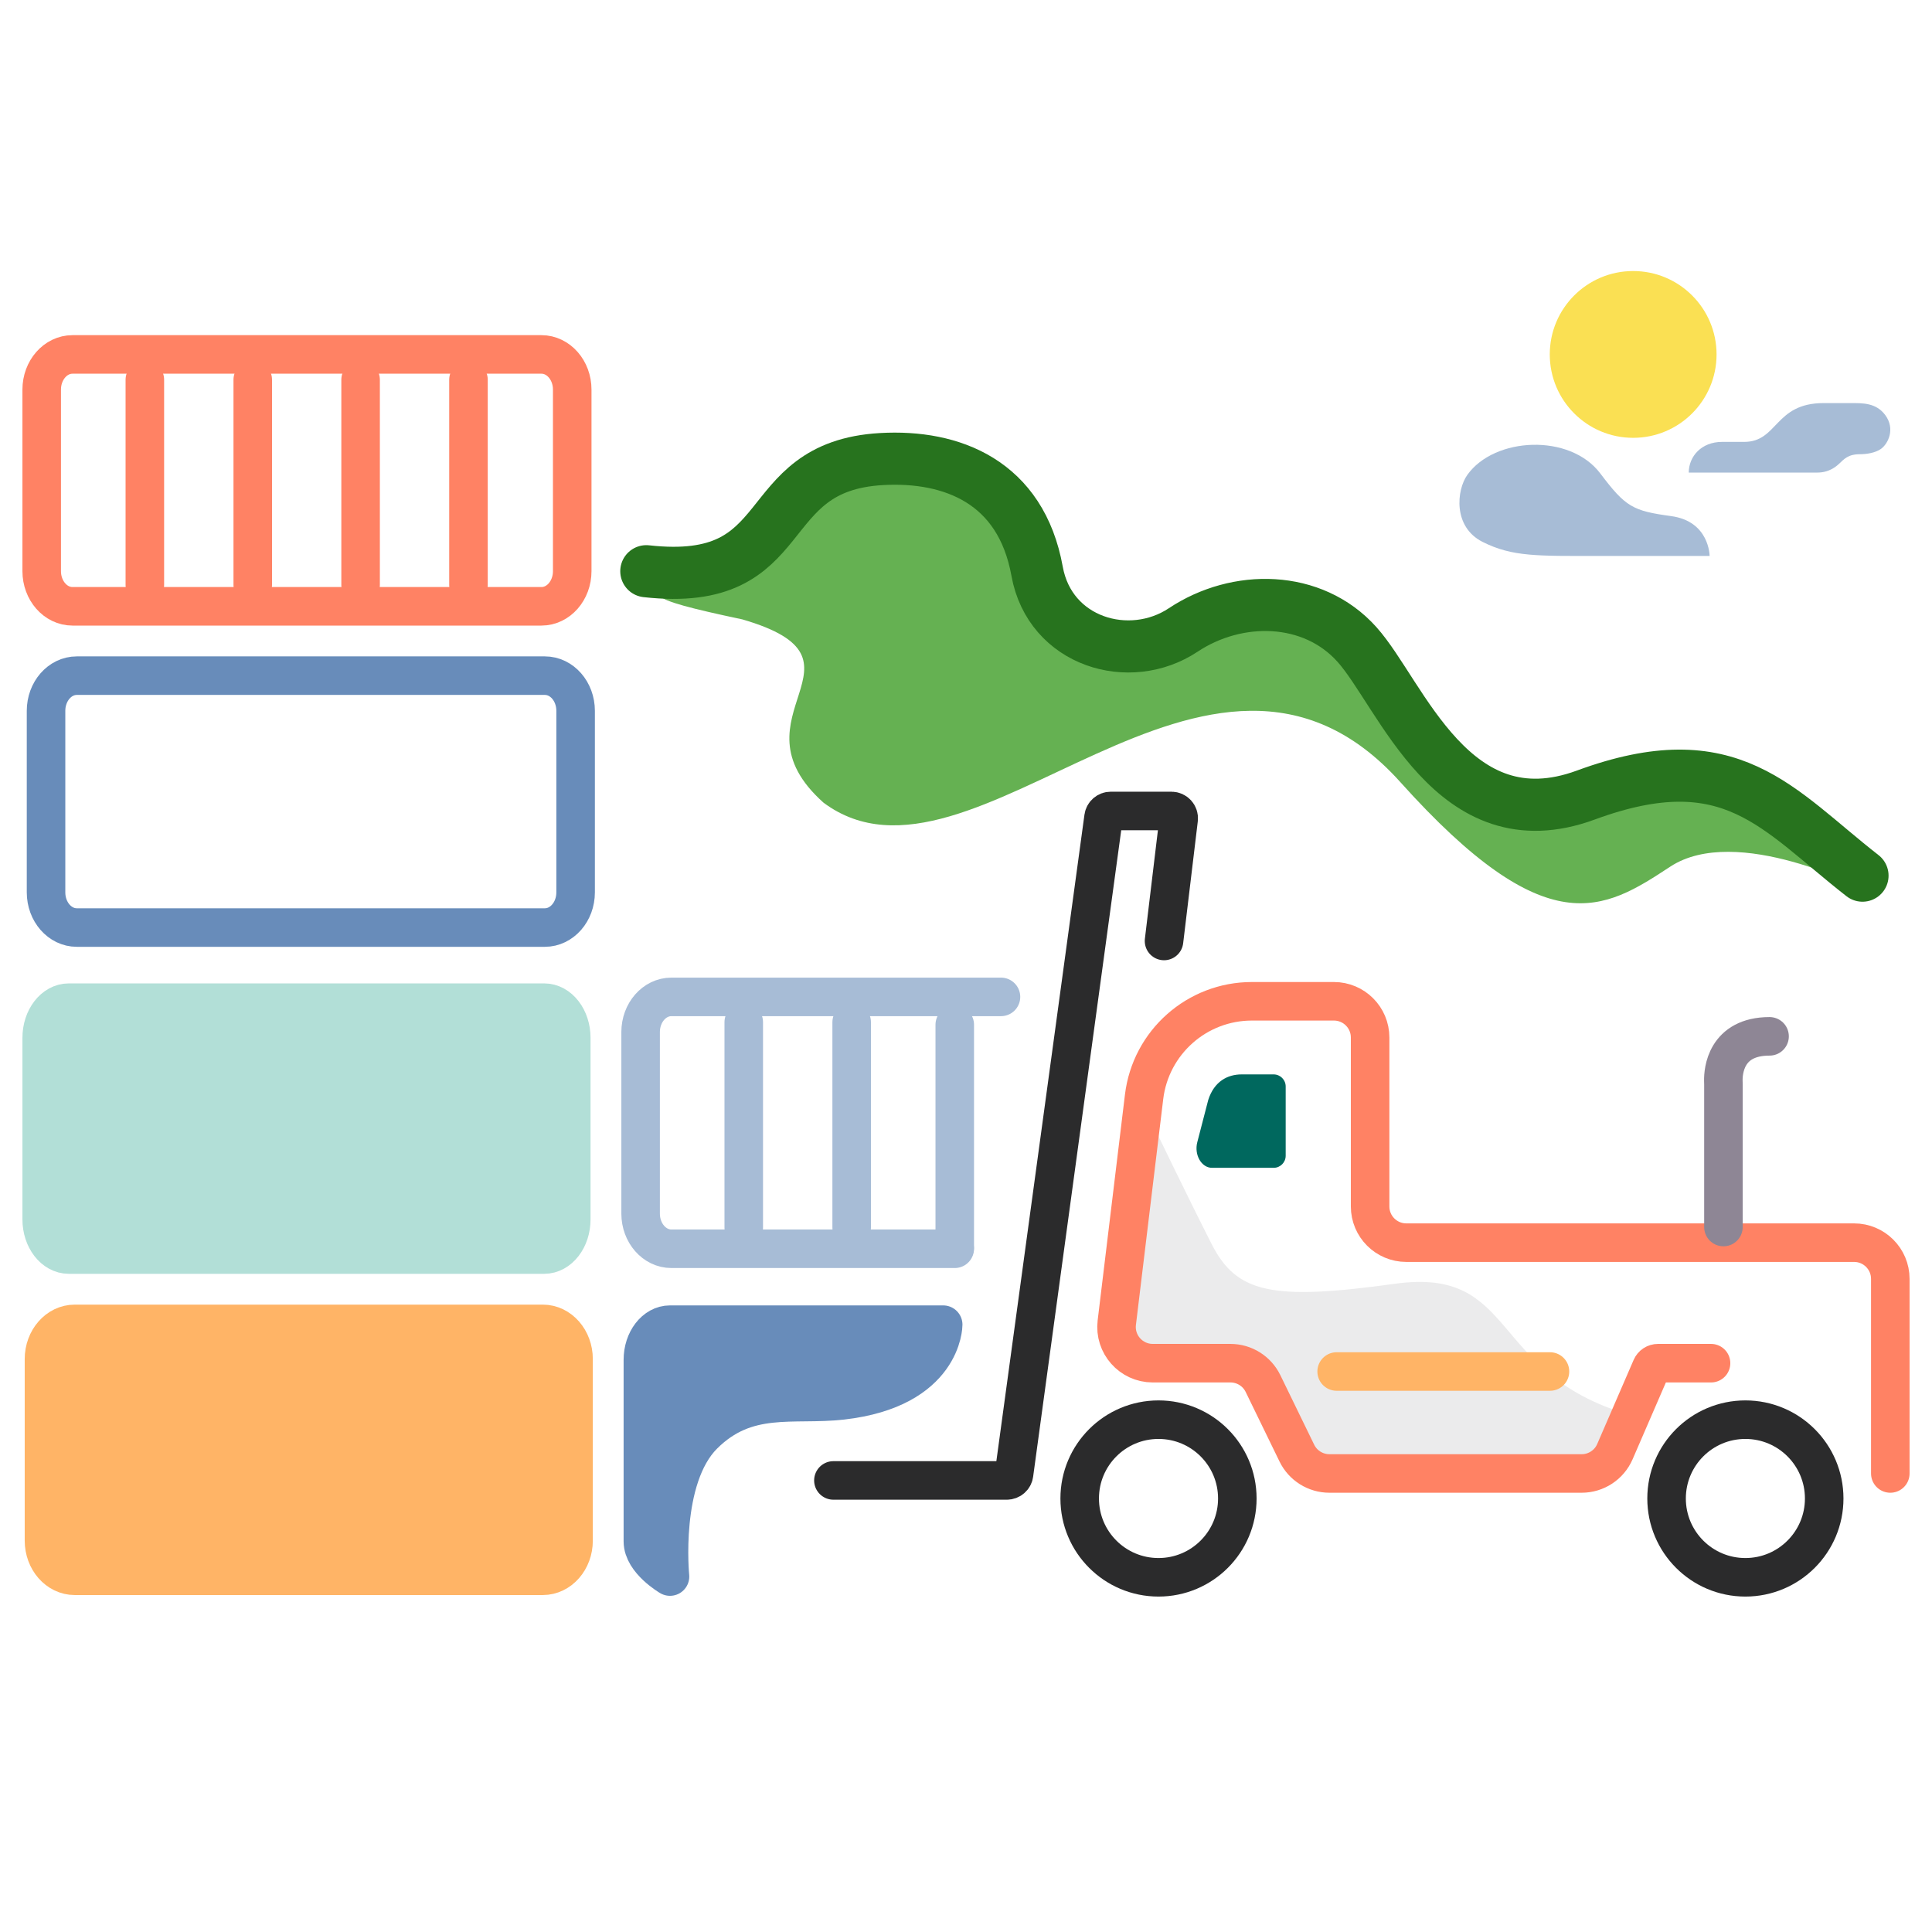 <svg xmlns="http://www.w3.org/2000/svg" fill="none" viewBox="0 0 278 278" height="278" width="278">
<path fill="#65B152" d="M201.5 112.542C222.623 136.061 230.755 131.006 240.321 124.714C249.886 118.422 268.321 127.987 268.321 127.987C268.321 127.987 256.821 112.542 244.256 112.542C231.69 112.542 223.316 120.983 211.301 114.037C200.807 107.97 203.612 93.071 186.385 89.126C169.158 85.18 172.166 97.401 160.09 94.108C141.821 89.126 158.822 61.214 122.321 66.714C110.821 86.714 76.642 82.752 106.821 89.126C127 95 104.5 103 118.5 115.5C140 131.5 173.877 81.787 201.5 112.542Z"></path>
<path stroke-linejoin="round" stroke-linecap="round" stroke-miterlimit="10" stroke-width="7.5" stroke="#27731E" d="M93 82.194C114.91 84.643 108.302 67.113 126.847 66.055C136.966 65.478 146.908 69.322 149.23 82.194C151.065 92.392 162.522 95.788 170.261 90.644C178 85.5 188.857 85.602 195.247 92.723C201.638 99.843 209.011 121.462 228.183 114.403C249.131 106.69 255.711 116.42 268 126"></path>
<path stroke-linejoin="round" stroke-linecap="round" stroke-width="5.545" stroke="#FFB466" fill="#FFB466" d="M78.105 190.498H10.753C8.309 190.498 6.328 192.764 6.328 195.558V221.683C6.328 224.477 8.309 226.742 10.753 226.742H78.105C80.549 226.742 82.53 224.477 82.53 221.683V195.558C82.53 192.764 80.549 190.498 78.105 190.498Z"></path>
<path stroke-linejoin="round" stroke-linecap="round" stroke-width="5.545" stroke="#688CBA" d="M78.402 97.222H11.05C8.606 97.222 6.625 99.487 6.625 102.282V128.407C6.625 131.201 8.606 133.466 11.05 133.466H78.402C80.846 133.466 82.827 131.201 82.827 128.407V102.282C82.827 99.487 80.846 97.222 78.402 97.222Z"></path>
<path stroke-linejoin="round" stroke-linecap="round" stroke-width="5.545" stroke="#A7BCD6" d="M144.033 143.445H96.612C94.164 143.445 92.18 145.71 92.18 148.504V174.629C92.18 177.423 94.164 179.688 96.612 179.688H137.381"></path>
<path stroke-linejoin="round" stroke-linecap="round" stroke-width="5.545" stroke="#A7BCD6" d="M107.02 147.086V176.617"></path>
<path stroke-linejoin="round" stroke-linecap="round" stroke-width="5.545" stroke="#A7BCD6" d="M122.549 147.086V176.617"></path>
<path stroke-linejoin="round" stroke-linecap="round" stroke-width="5.545" stroke="#A7BCD6" d="M137.383 147.457V179.471"></path>
<path stroke-linejoin="round" stroke-linecap="round" stroke-width="5.545" stroke="#FF8264" d="M77.906 51H10.433C7.985 51 6 53.265 6 56.059V82.184C6 84.979 7.985 87.244 10.433 87.244H77.906C80.354 87.244 82.339 84.979 82.339 82.184V56.059C82.339 53.265 80.354 51 77.906 51Z"></path>
<path stroke-linejoin="round" stroke-linecap="round" stroke-width="5.545" stroke="#FF8264" d="M20.842 54.642V84.172"></path>
<path stroke-linejoin="round" stroke-linecap="round" stroke-width="5.545" stroke="#FF8264" d="M36.369 54.642V84.172"></path>
<path stroke-linejoin="round" stroke-linecap="round" stroke-width="5.545" stroke="#FF8264" d="M51.887 54.642V84.172"></path>
<path stroke-linejoin="round" stroke-linecap="round" stroke-width="5.545" stroke="#FF8264" d="M67.41 54.642V84.172"></path>
<path stroke-linejoin="round" stroke-linecap="round" stroke-width="5.545" stroke="#B2DFD7" fill="#B2DFD7" d="M78.3 144.276H9.902C7.747 144.276 6 146.541 6 149.336V175.46C6 178.255 7.747 180.52 9.902 180.52H78.3C80.455 180.52 82.202 178.255 82.202 175.46V149.336C82.202 146.541 80.455 144.276 78.3 144.276Z"></path>
<path stroke-linejoin="round" stroke-linecap="round" stroke-width="5.545" stroke="#688CBA" fill="#688CBA" d="M92.506 221.794C92.506 224.589 96.408 226.854 96.408 226.854C96.408 226.854 94.973 212.732 101.209 206.496C107.446 200.259 114.144 202.309 121.166 201.507C135.718 199.844 135.718 190.61 135.718 190.61H96.408C94.253 190.61 92.506 192.875 92.506 195.669V221.794Z"></path>
<path fill="#EBEBEC" d="M180.663 198.708C186.54 204.644 184.685 208.668 187.894 210.911C189.798 212.242 210.266 212.75 222.238 212.75C234.21 212.75 234.211 203.498 234.211 203.498C214.074 197.511 218.428 182.273 200.74 184.722C183.052 187.171 177.944 186.092 174.344 179.007C170.8 172.034 165.908 161.863 165.908 161.863C165.908 161.863 162.667 188.222 161.899 191.836C160.465 198.589 180.663 198.708 180.663 198.708Z"></path>
<path stroke-linejoin="round" stroke-linecap="round" stroke-width="5.545" stroke="#FFB466" d="M223.029 197.349H192.334"></path>
<path stroke-linejoin="round" stroke-linecap="round" stroke-miterlimit="10" stroke-width="5.545" stroke="#2B2B2C" d="M155.359 215.621C155.359 209.357 160.436 204.28 166.7 204.28C172.964 204.28 178.041 209.357 178.041 215.621C178.041 221.885 172.964 226.962 166.7 226.962C160.436 226.962 155.359 221.885 155.359 215.621Z"></path>
<path stroke-linejoin="round" stroke-linecap="round" stroke-miterlimit="10" stroke-width="5.545" stroke="#2B2B2C" d="M239.807 215.621C239.807 209.357 244.884 204.28 251.147 204.28C257.411 204.28 262.488 209.357 262.488 215.621C262.488 221.885 257.411 226.962 251.147 226.962C244.884 226.962 239.807 221.885 239.807 215.621Z"></path>
<path stroke-linejoin="round" stroke-linecap="round" stroke-width="5.545" stroke="#FF8264" d="M272 212.021V184.019C272 181.142 269.668 178.809 266.79 178.809H202.359C199.482 178.809 197.149 176.477 197.149 173.6V149.288C197.149 146.411 194.817 144.078 191.94 144.078H180.141C172.234 144.078 165.573 149.983 164.625 157.832L160.698 190.316C160.323 193.418 162.744 196.151 165.87 196.151H177.051C179.045 196.151 180.863 197.288 181.736 199.081L186.607 209.091C187.479 210.883 189.298 212.021 191.291 212.021H227.591C229.668 212.021 231.547 210.788 232.372 208.882L237.613 196.781C237.779 196.398 238.156 196.151 238.574 196.151H246.206"></path>
<path stroke-linejoin="round" stroke-linecap="round" stroke-width="5.545" stroke="#8E8695" d="M247.989 176.561V156.083C247.989 155.884 247.978 155.686 247.975 155.487C247.955 154.194 248.281 149.121 254.627 149.121"></path>
<path stroke-linejoin="round" stroke-linecap="round" stroke-width="5.545" stroke="#2B2B2C" d="M119.92 213.023H144.875C145.399 213.023 145.842 212.636 145.912 212.117L158.792 117.596C158.863 117.078 159.31 116.691 159.833 116.691C164.896 116.691 166.36 116.691 168.559 116.691C169.187 116.691 169.674 117.239 169.6 117.862L167.495 135.399"></path>
<path fill="#00685E" d="M178.67 154.597C176.646 154.597 174.712 155.591 173.855 158.279L172.279 164.359C171.811 166.175 172.878 168.041 174.403 168.041H183.264C184.223 168.041 185 167.263 185 166.305V156.333C185 155.375 184.223 154.597 183.264 154.597H178.68H178.67Z"></path>
<path fill="#FAE053" d="M235 63C228.373 63 223 57.627 223 51C223 44.373 228.373 39 235 39C241.627 39 247 44.373 247 51C247 57.627 241.627 63 235 63Z"></path>
<path fill="#A7BCD6" d="M230.271 68.125C225.894 62.323 215.02 62.868 211.131 68.342C209.595 70.503 209.035 75.817 213.339 77.979C217.648 80.14 221.208 79.998 230.271 79.998C239.334 79.998 246 79.998 246 79.998C246 79.998 246 75.016 240.464 74.263C234.923 73.51 233.909 72.943 230.271 68.125Z"></path>
<path fill="#A7BCD6" d="M271.272 59.723C269.96 57.955 268.051 58 266.265 58C266.265 58 263.09 58 262.417 58C255.304 58 255.871 63.586 250.957 63.586C249.835 63.586 250.228 63.586 247.779 63.586C244.819 63.586 243 65.682 243 68C249.234 68 258.26 68 261.496 68C263.165 68 264.155 67.172 264.618 66.744C265.365 66.052 265.908 65.357 267.658 65.357C268.55 65.357 269.837 65.175 270.654 64.596C271.698 63.846 272.743 61.705 271.272 59.723Z"></path>
</svg>
